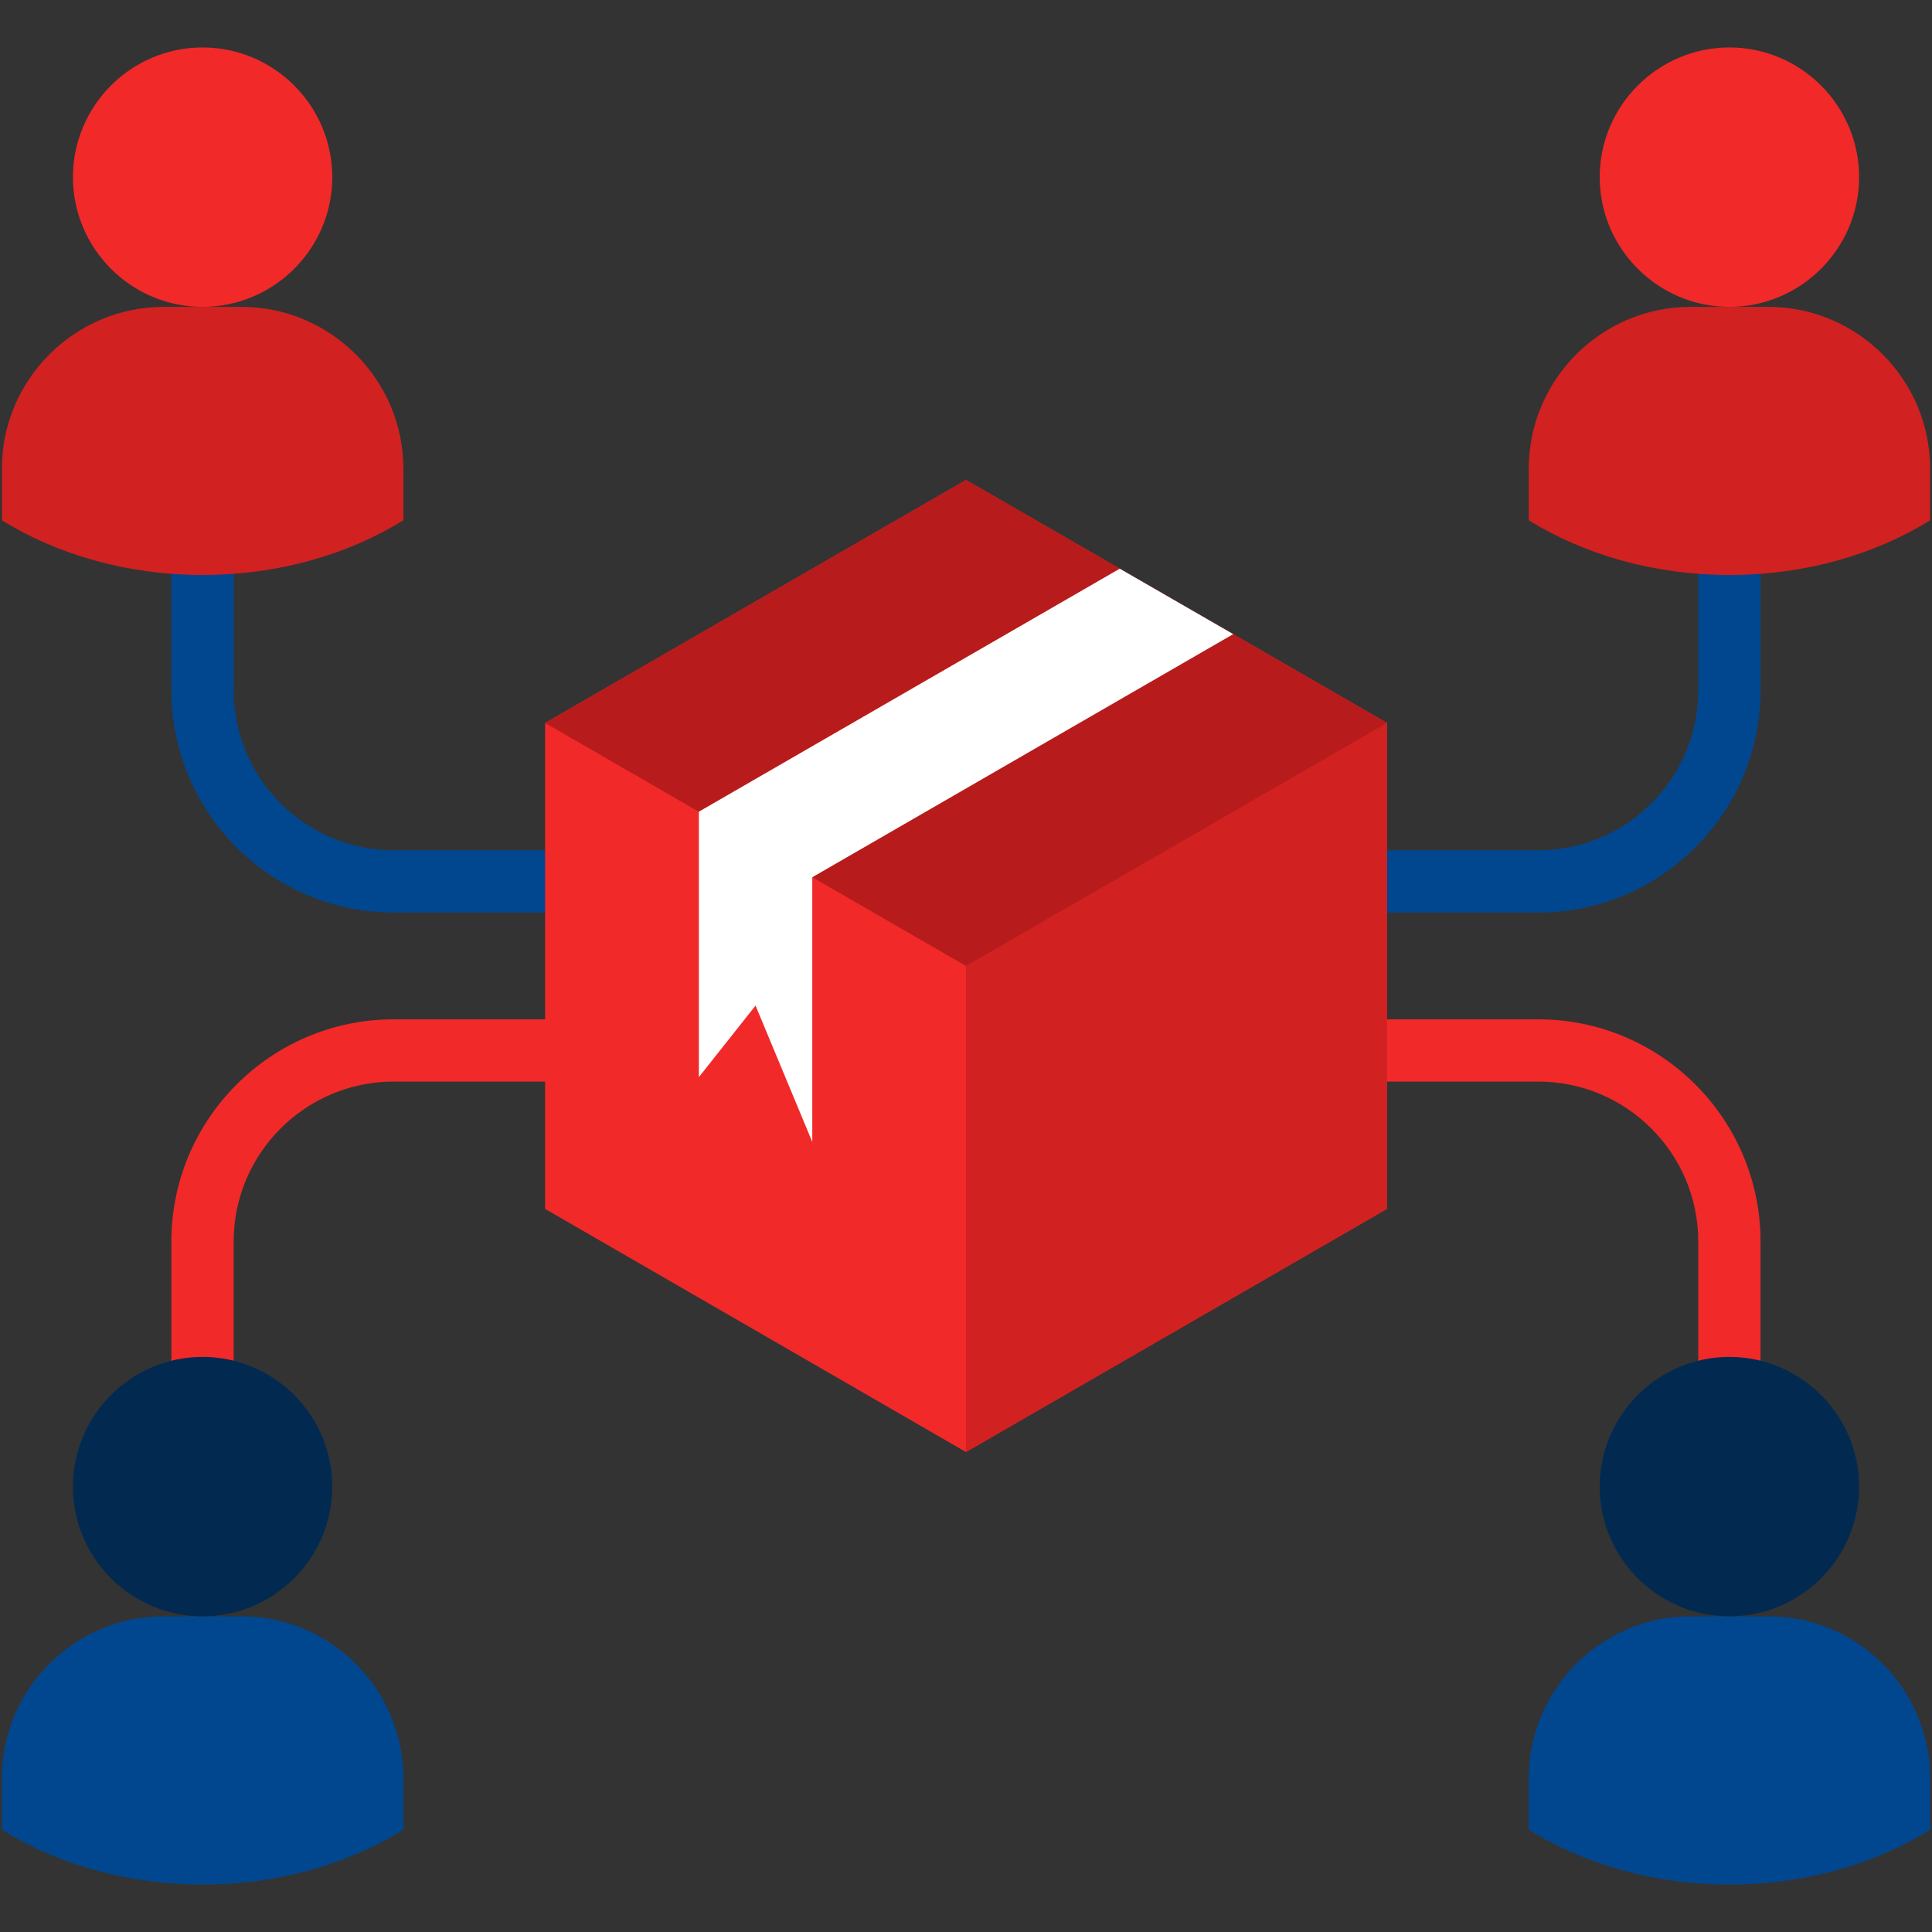 <svg width="48" height="48" viewBox="0 0 48 48" fill="none" xmlns="http://www.w3.org/2000/svg">
<rect x="0" y="0" width="48" height="48" fill="#333333" stroke="none"/>
<path d="M43.74 36.935H42.193V30.846C42.193 28.655 40.41 26.872 38.219 26.872H9.781C7.589 26.872 5.805 28.655 5.805 30.846V36.935H4.258V30.846C4.258 27.802 6.736 25.325 9.781 25.325H38.219C41.263 25.325 43.74 27.802 43.74 30.846V36.935Z" fill="#F12929"/>
<path d="M38.219 22.672H9.781C6.736 22.672 4.258 20.196 4.258 17.151V10.556H5.805V17.151C5.805 19.343 7.589 21.125 9.781 21.125H38.219C40.41 21.125 42.193 19.343 42.193 17.151V10.556H43.74V17.151C43.74 20.196 41.263 22.672 38.219 22.672Z" fill="#00478F"/>
<path fill-rule="evenodd" clip-rule="evenodd" d="M4.066 40.157H6.002C8.211 40.157 10.021 41.964 10.021 44.173V45.46C8.649 46.312 6.916 46.821 5.032 46.821C3.151 46.821 1.419 46.312 0.047 45.46V44.173C0.047 41.964 1.856 40.157 4.066 40.157Z" fill="#00478F"/>
<path fill-rule="evenodd" clip-rule="evenodd" d="M5.032 40.157C6.809 40.157 8.255 38.712 8.255 36.935C8.255 35.161 6.809 33.712 5.032 33.712C3.258 33.712 1.812 35.161 1.812 36.935C1.812 38.712 3.258 40.157 5.032 40.157Z" fill="#022A51"/>
<path fill-rule="evenodd" clip-rule="evenodd" d="M23.999 11.925L29.228 14.942L34.457 17.962V23.998V30.035L29.228 33.055L23.999 36.075L18.772 33.055L13.543 30.035V23.998V17.962L18.772 14.942L23.999 11.925Z" fill="#F12929"/>
<path fill-rule="evenodd" clip-rule="evenodd" d="M24 11.925L29.229 14.942L34.459 17.962V23.998V30.035L29.229 33.055L24 36.075V11.925Z" fill="#D12121"/>
<path fill-rule="evenodd" clip-rule="evenodd" d="M34.457 17.962L29.228 20.981L23.999 23.998L18.772 20.981L13.543 17.962L18.772 14.942L23.999 11.925L29.228 14.942L34.457 17.962Z" fill="#B81B1B"/>
<path fill-rule="evenodd" clip-rule="evenodd" d="M30.639 15.755L20.181 21.795V28.371L18.771 24.984L17.363 26.761V20.166C20.849 18.153 24.334 16.141 27.819 14.129L30.639 15.755Z" fill="white"/>
<path fill-rule="evenodd" clip-rule="evenodd" d="M41.999 7.624H43.937C46.147 7.624 47.953 9.431 47.953 11.64V12.927C46.584 13.776 44.852 14.285 42.968 14.285C41.084 14.285 39.354 13.776 37.982 12.927V11.64C37.982 9.431 39.789 7.624 41.999 7.624Z" fill="#D12121"/>
<path fill-rule="evenodd" clip-rule="evenodd" d="M42.967 7.624C44.741 7.624 46.189 6.175 46.189 4.401C46.189 2.627 44.741 1.179 42.967 1.179C41.192 1.179 39.744 2.627 39.744 4.401C39.744 6.175 41.192 7.624 42.967 7.624Z" fill="#F12929"/>
<path fill-rule="evenodd" clip-rule="evenodd" d="M4.066 7.624H6.002C8.211 7.624 10.021 9.431 10.021 11.64V12.927C8.649 13.775 6.916 14.285 5.032 14.285C3.151 14.285 1.419 13.775 0.047 12.927V11.64C0.047 9.431 1.856 7.624 4.066 7.624Z" fill="#D12121"/>
<path fill-rule="evenodd" clip-rule="evenodd" d="M5.032 7.624C6.809 7.624 8.255 6.175 8.255 4.401C8.255 2.627 6.809 1.179 5.032 1.179C3.258 1.179 1.812 2.627 1.812 4.401C1.812 6.175 3.258 7.624 5.032 7.624Z" fill="#F12929"/>
<path fill-rule="evenodd" clip-rule="evenodd" d="M41.999 40.157H43.937C46.147 40.157 47.953 41.964 47.953 44.174V45.46C46.584 46.312 44.852 46.821 42.968 46.821C41.084 46.821 39.354 46.312 37.982 45.46V44.174C37.982 41.964 39.789 40.157 41.999 40.157Z" fill="#00478F"/>
<path fill-rule="evenodd" clip-rule="evenodd" d="M42.967 40.157C44.741 40.157 46.189 38.712 46.189 36.935C46.189 35.161 44.741 33.712 42.967 33.712C41.192 33.712 39.744 35.161 39.744 36.935C39.744 38.712 41.192 40.157 42.967 40.157Z" fill="#022A51"/>
</svg>
